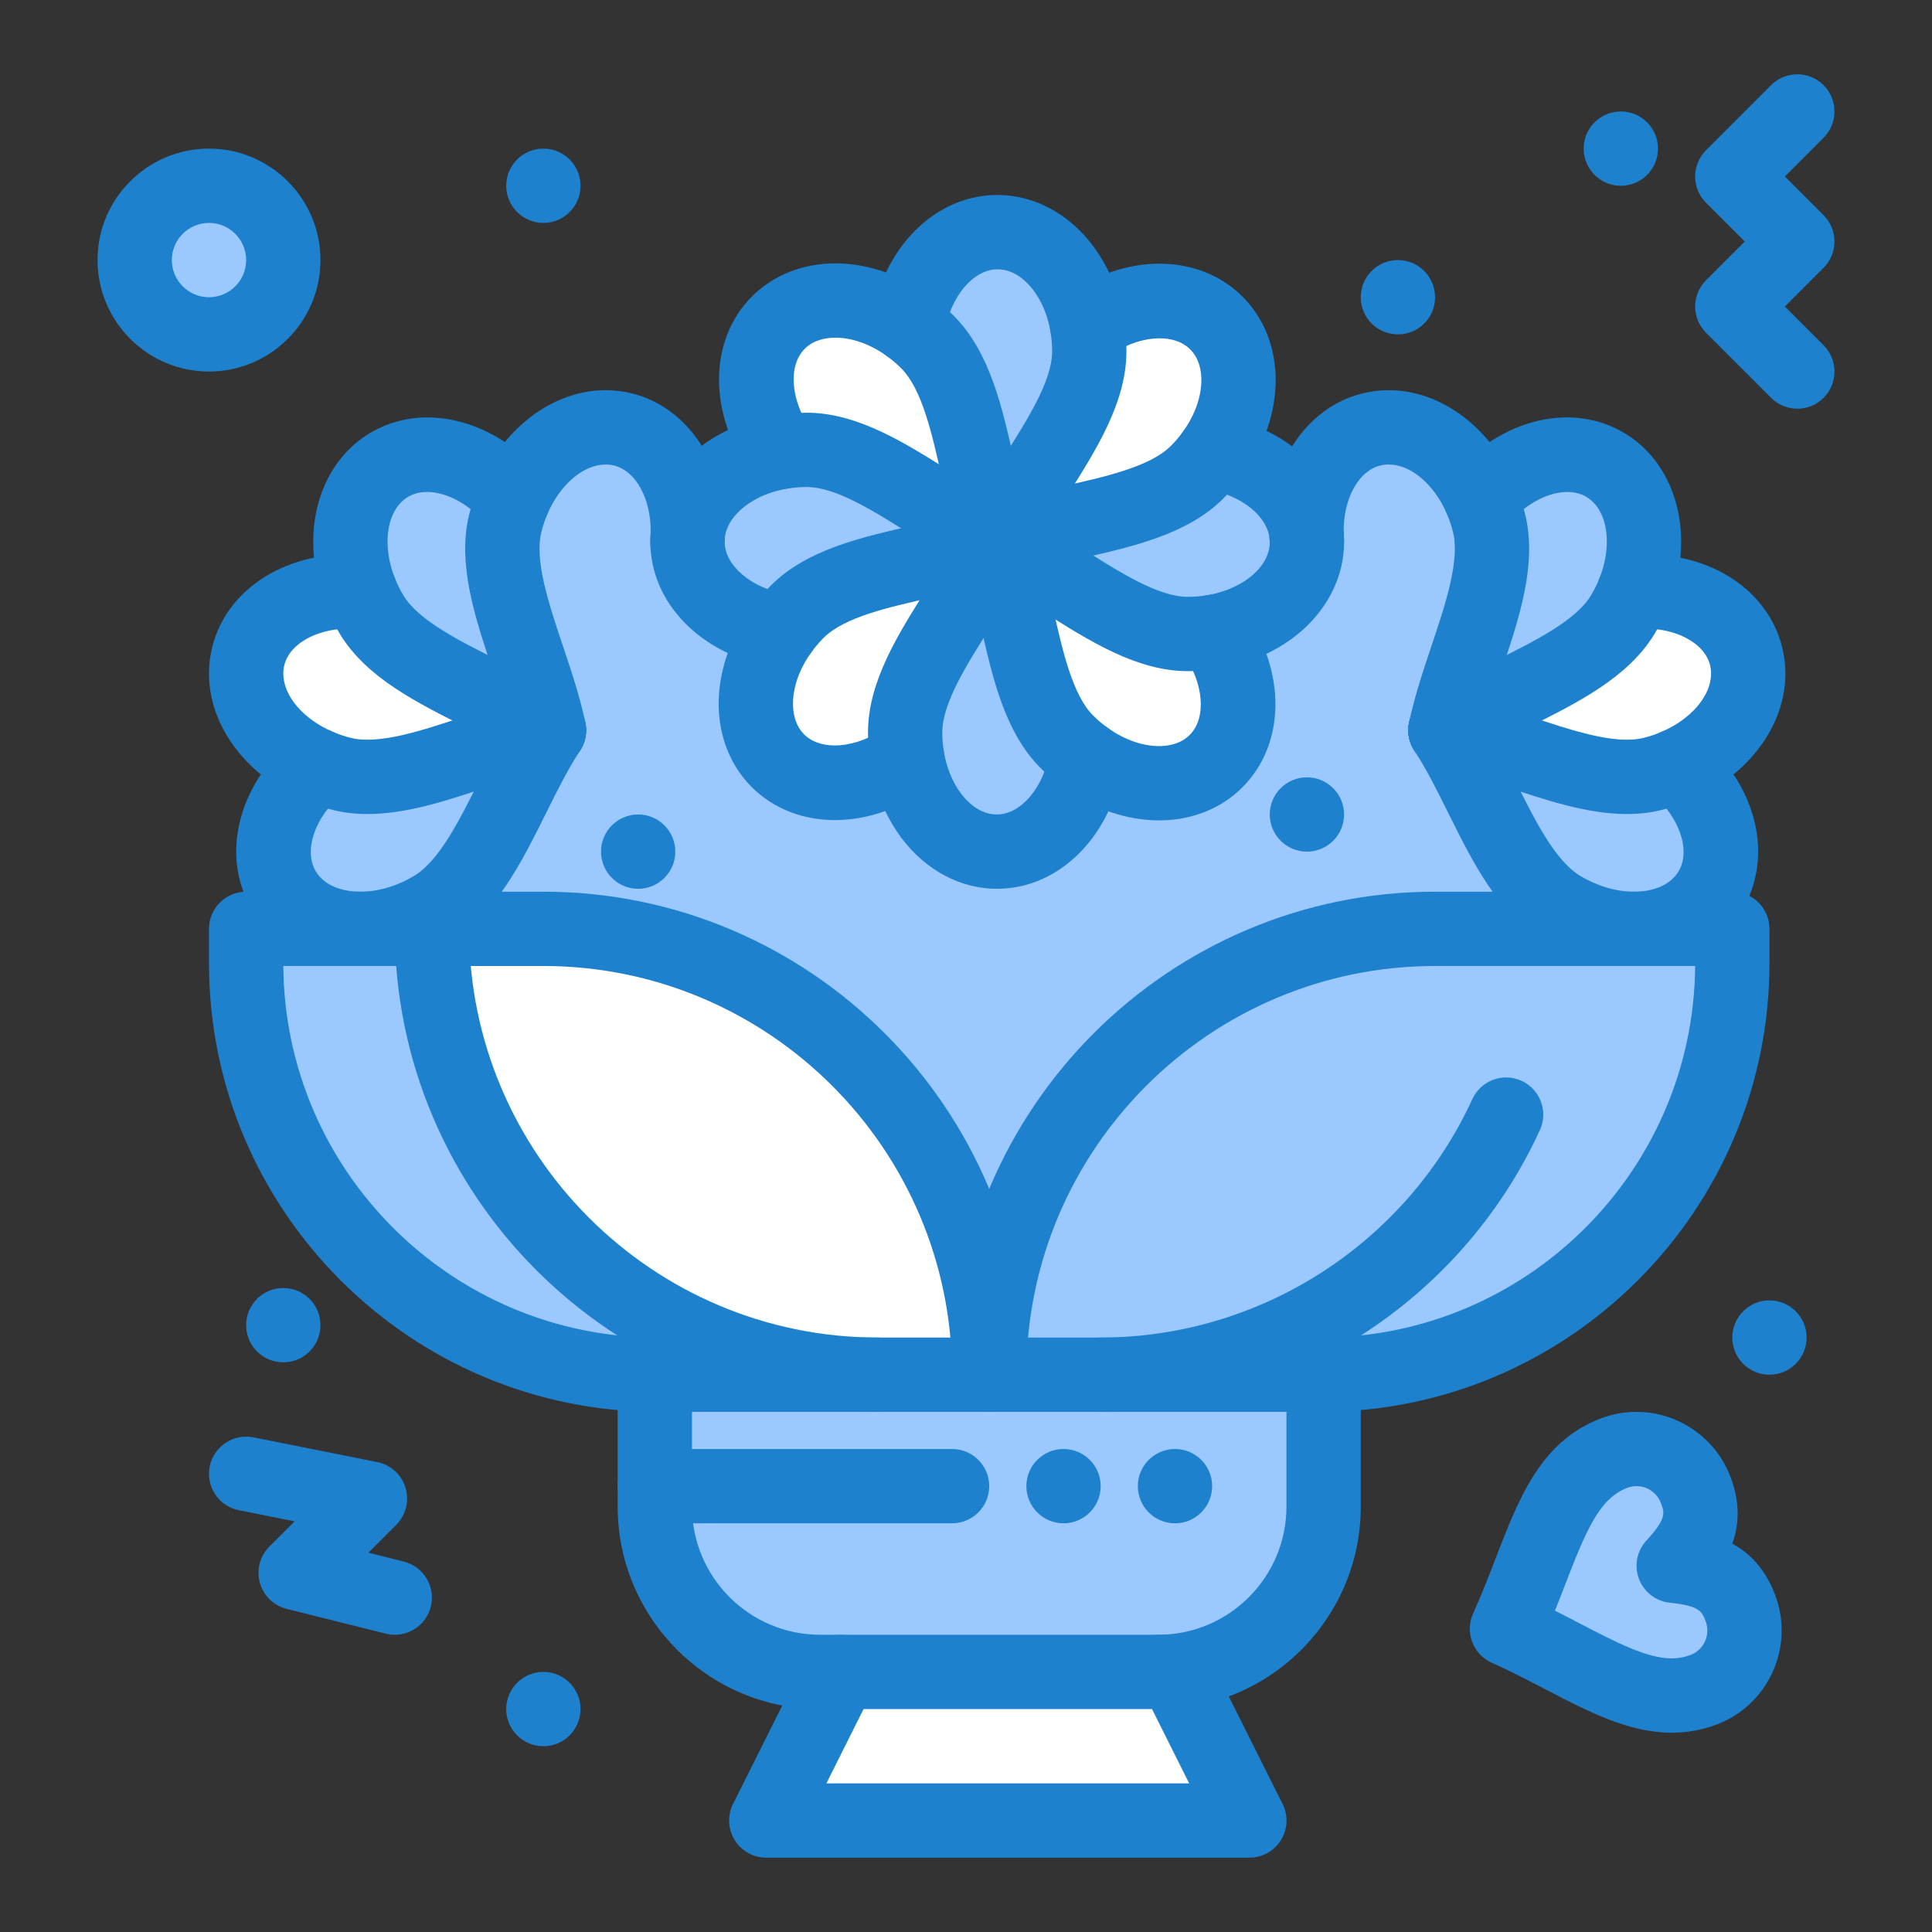 <?xml version="1.0" encoding="UTF-8"?> <svg xmlns="http://www.w3.org/2000/svg" height="512" viewBox="0 0 520 520" width="512"><rect x="0" y="0" width="520" height="520" fill="#333333" stroke="none"/><g id="_x37_65_x2C__Bouquet_x2C__Flower_x2C__Love_x2C__Romantic_x2C__Roses"><g><path d="m468.43 432.83c3.33 8.81-1.1 18.63-9.89 21.96-15.91 6.01-31-6.49-52.94-16.39 9.9-21.931 12.94-41.28 28.86-47.301 8.78-3.319 18.61 1.11 21.931 9.9 3.01 7.96.539 13.44-5.91 20.43 9.458.971 14.939 3.441 17.949 11.401z" fill="#9bc9ff"></path><path d="m56.25 50c11.04 0 20 8.95 20 20s-8.96 20-20 20c-11.05 0-20-8.95-20-20s8.95-20 20-20z" fill="#9bc9ff"></path><path d="m316.25 450 20 40h-130l20-40h85.5z" fill="#fff"></path><path d="m355.5 370h-59.25-30-30-59.25-.75v30 5.5c0 24.58 19.92 44.5 44.5 44.5h5.5 85.5c24.57 0 44.5-19.92 44.5-44.5v-35.5z" fill="#9bc9ff"></path><path d="m296.25 370h-30c0-66.27 53.721-120 120-120h53.52 26.48v9.25c0 61.17-49.59 110.75-110.75 110.75z" fill="#9bc9ff"></path><path d="m266.25 370h-30c-66.28 0-120-53.73-120-120h30c66.27 0 120 53.73 120 120z" fill="#fff"></path><path d="m236.25 370h-59.25c-61.17 0-110.75-49.58-110.75-110.75v-9.25h30.77 19.23c0 66.27 53.72 120 120 120z" fill="#9bc9ff"></path><path d="m389.03 196.54c15.97-10.48 39.29-17.13 47.729-31.101 1.211-2.01 2.23-4.08 3.051-6.16 14.539-1.069 27.34 5.931 30.17 17.37.379 1.54.56 3.091.56 4.641 0 10-7.64 19.81-19.271 24.819-2.049.9-4.229 1.641-6.51 2.2-15.849 3.911-37.019-7.87-55.729-11.769z" fill="#fff"></path><path d="m268.4 145.859c17.24 8.261 34.959 24.78 51.289 24.78 2.351 0 4.641-.189 6.851-.57 8.45 11.891 9.08 26.471.74 34.811-4 4-9.431 5.93-15.32 5.93-6.409 0-13.36-2.29-19.569-6.72-1.82-1.29-3.59-2.78-5.25-4.44-11.541-11.541-12.391-35.77-18.741-53.791z" fill="#fff"></path><path d="m268.4 145.859c-8.261 17.23-24.78 34.96-24.78 51.29 0 2.351.19 4.641.57 6.851h-.01c-11.9 8.45-26.46 9.069-34.82.729-3.99-4-5.93-9.43-5.93-15.31 0-6.41 2.29-13.351 6.73-19.57 1.3-1.82 2.78-3.58 4.45-5.25 11.54-11.539 35.75-12.389 53.79-18.74z" fill="#fff"></path><path d="m326.641 121.85c-1.291 1.82-2.781 3.59-4.44 5.25-11.55 11.54-35.771 12.41-53.8 18.76 8.27-17.25 24.779-34.979 24.779-51.29 0-2.359-.199-4.659-.57-6.869 11.891-8.431 26.471-9.07 34.811-.73 4 4 5.93 9.44 5.93 15.33-.001 6.399-2.29 13.348-6.71 19.549z" fill="#fff"></path><path d="m217.12 121.08c-2.36 0-4.66.199-6.87.569v-.02c-8.43-11.89-9.08-26.45-.74-34.811 4-4 9.44-5.93 15.33-5.93 6.41 0 13.35 2.29 19.56 6.73 1.82 1.3 3.58 2.779 5.24 4.449 11.55 11.54 12.411 35.75 18.761 53.79-17.251-8.267-34.971-24.777-51.281-24.777z" fill="#fff"></path><path d="m420.12 244.279c-13.979-8.439-20.601-31.76-31.09-47.739 3.89-18.721 15.67-39.891 11.76-55.73-.569-2.29-1.31-4.47-2.2-6.53-5.02-11.619-14.82-19.26-24.82-19.26-1.549 0-3.1.181-4.64.561-11.04 2.72-17.95 14.739-17.45 28.66v.05c.041.41.07.84.07 1.26.01.13.01.27.01.4 0 6.819-3.59 12.989-9.39 17.46-4.271 3.279-9.72 5.64-15.83 6.659 8.45 11.891 9.08 26.471.74 34.811-4 4-9.431 5.93-15.32 5.93-6.409 0-13.36-2.29-19.569-6.72-2.451 14.38-12.301 25.13-24.101 25.13-6.81 0-12.98-3.59-17.44-9.39-3.28-4.271-5.64-9.721-6.66-15.83h-.01c-11.9 8.45-26.46 9.069-34.82.729-3.99-4-5.93-9.43-5.93-15.31 0-6.41 2.29-13.351 6.73-19.57-14.38-2.45-25.13-12.3-25.13-24.1 0-.63.03-1.26.09-1.88.01-.011 0-.021 0-.021.36-13.75-6.53-25.57-17.46-28.27-1.54-.38-3.09-.561-4.64-.561-10 0-19.8 7.641-24.82 19.26-.89 2.061-1.63 4.24-2.2 6.53-3.91 15.84 7.87 37.01 11.76 55.73-10.49 15.979-17.121 39.3-31.09 47.739-6.39 3.853-13.29 5.723-19.65 5.723h19.23 30c66.27 0 120 53.73 120 120 0-66.27 53.721-120 120-120h53.52c-6.36 0-13.26-1.87-19.65-5.721z" fill="#9bc9ff"></path><path d="m100.03 165.439c8.44 13.971 31.75 20.62 47.73 31.101-18.71 3.899-39.88 15.68-55.73 11.77-2.28-.56-4.46-1.3-6.51-2.2-11.63-5.01-19.27-14.819-19.27-24.819 0-1.55.18-3.101.56-4.641 2.82-11.439 15.63-18.439 30.17-17.37.82 2.079 1.84 4.15 3.05 6.159z" fill="#fff"></path><path d="m389.03 196.54c18.71 3.899 39.88 15.68 55.729 11.77 2.28-.56 4.461-1.3 6.51-2.2 11.061 9.521 15.16 23.53 9.061 33.62-4.07 6.749-11.82 10.27-20.56 10.27-6.359 0-13.26-1.87-19.649-5.721-13.98-8.439-20.601-31.759-31.091-47.739z" fill="#9bc9ff"></path><path d="m389.03 196.54c3.89-18.721 15.67-39.891 11.76-55.73-.569-2.29-1.31-4.47-2.2-6.53 9.53-11.029 23.53-15.159 33.62-9.06 6.75 4.09 10.271 11.84 10.271 20.58 0 4.36-.881 8.96-2.67 13.479-.82 2.08-1.84 4.15-3.051 6.16-8.44 13.971-31.76 20.621-47.73 31.101z" fill="#9bc9ff"></path><path d="m268.4 145.859c6.35 18.021 7.199 42.25 18.74 53.79 1.66 1.66 3.43 3.15 5.25 4.44-2.451 14.38-12.301 25.13-24.101 25.13-6.81 0-12.98-3.59-17.44-9.39-3.28-4.271-5.64-9.721-6.66-15.83-.38-2.21-.57-4.5-.57-6.851.001-16.329 16.521-34.058 24.781-51.289z" fill="#9bc9ff"></path><path d="m268.4 145.859c18.029-6.35 42.25-7.22 53.8-18.76 1.659-1.66 3.149-3.43 4.44-5.25 13.67 2.33 24.06 11.38 25.039 22.391v.05c.01.42.041.84.07 1.26.01.13.01.27.01.4 0 6.819-3.59 12.989-9.39 17.46-4.271 3.279-9.72 5.64-15.83 6.659-2.21.381-4.5.57-6.851.57-16.329.001-34.047-16.519-51.288-24.78z" fill="#9bc9ff"></path><path d="m293.18 94.569c0 16.311-16.51 34.04-24.779 51.29-6.35-18.04-7.211-42.25-18.761-53.79-1.66-1.67-3.419-3.149-5.24-4.449v-.011c2.45-14.38 12.31-25.13 24.1-25.13 6.82 0 12.99 3.59 17.46 9.4 3.271 4.26 5.63 9.71 6.649 15.82.371 2.211.571 4.511.571 6.87z" fill="#9bc9ff"></path><path d="m217.12 121.08c16.31 0 34.03 16.51 51.28 24.779-18.041 6.351-42.25 7.2-53.791 18.74-1.67 1.67-3.15 3.43-4.45 5.25-14.38-2.45-25.13-12.3-25.13-24.1.05-.63.08-1.26.09-1.88.01-.011 0-.021 0-.021.6-6.05 4.04-11.5 9.31-15.54 4.26-3.28 9.709-5.64 15.82-6.66 2.211-.369 4.511-.568 6.871-.568z" fill="#9bc9ff"></path><path d="m136 140.81c-3.91 15.84 7.87 37.01 11.76 55.73-15.98-10.48-39.29-17.13-47.73-31.101-1.21-2.01-2.23-4.08-3.05-6.16-1.79-4.52-2.67-9.119-2.67-13.479 0-8.74 3.52-16.49 10.27-20.58 10.09-6.1 24.09-1.97 33.62 9.06-.89 2.06-1.63 4.24-2.2 6.53z" fill="#9bc9ff"></path><path d="m147.76 196.54c-10.49 15.979-17.121 39.3-31.09 47.739-6.39 3.851-13.29 5.721-19.65 5.721-8.74 0-16.49-3.521-20.56-10.271-6.1-10.09-2-24.1 9.06-33.62 2.05.9 4.23 1.641 6.51 2.2 15.85 3.911 37.02-7.87 55.73-11.769z" fill="#9bc9ff"></path><g fill="#1e81ce"><path d="m476.25 350c5.52 0 10 4.48 10 10s-4.48 10-10 10c-5.529 0-10-4.48-10-10s4.471-10 10-10z"></path><path d="m436.25 30c5.52 0 10 4.479 10 10 0 5.52-4.48 10-10 10-5.529 0-10-4.48-10-10 0-5.521 4.471-10 10-10z"></path><path d="m376.25 70c5.52 0 10 4.479 10 10 0 5.52-4.48 10-10 10-5.529 0-10-4.48-10-10 0-5.521 4.471-10 10-10z"></path><path d="m351.76 209.22c5.521 0 10 4.47 10 10 0 5.521-4.479 10-10 10-5.52 0-10-4.479-10-10 0-5.531 4.48-10 10-10z"></path><path d="m316.25 390c5.52 0 10 4.48 10 10s-4.48 10-10 10c-5.529 0-10-4.48-10-10s4.471-10 10-10z"></path><path d="m286.25 390c5.52 0 10 4.48 10 10s-4.48 10-10 10c-5.529 0-10-4.48-10-10s4.471-10 10-10z"></path><path d="m171.76 219.22c5.52 0 10 4.47 10 10 0 5.521-4.48 10-10 10s-10-4.479-10-10c0-5.531 4.48-10 10-10z"></path><path d="m146.25 40c5.52 0 10 4.479 10 10 0 5.52-4.48 10-10 10-5.53 0-10-4.48-10-10 0-5.521 4.47-10 10-10z"></path><path d="m146.25 450c5.52 0 10 4.48 10 10s-4.48 10-10 10c-5.53 0-10-4.48-10-10s4.47-10 10-10z"></path><path d="m76.25 346.67c5.52 0 10 4.47 10 10 0 5.521-4.48 10-10 10-5.53 0-10-4.479-10-10 0-5.53 4.47-10 10-10z"></path><path d="m266.25 380c-5.523 0-10-4.478-10-10 0-60.654-49.346-110-110-110h-69.997c.406 55.209 45.444 100 100.747 100 5.523 0 10 4.478 10 10s-4.477 10-10 10c-66.582 0-120.75-54.168-120.75-120.75v-9.25c0-5.523 4.477-10 10-10h80c71.682 0 130 58.317 130 130 0 5.522-4.477 10-10 10z"></path><path d="m236.25 380c-71.682 0-130-58.317-130-130 0-5.523 4.477-10 10-10s10 4.477 10 10c0 60.654 49.346 110 110 110 5.523 0 10 4.478 10 10s-4.477 10-10 10z"></path><path d="m296.25 380c-5.523 0-10-4.478-10-10s4.477-10 10-10c42.875 0 82.14-25.188 100.031-64.171 2.305-5.02 8.24-7.222 13.26-4.918s7.221 8.241 4.918 13.26c-21.143 46.064-67.542 75.829-118.209 75.829z"></path><path d="m355.5 380c-5.523 0-10-4.478-10-10s4.477-10 10-10c55.303 0 100.342-44.791 100.747-100h-69.997c-60.654 0-110 49.346-110 110 0 5.522-4.477 10-10 10s-10-4.478-10-10c0-71.683 58.318-130 130-130h80c5.523 0 10 4.477 10 10v9.25c0 66.582-54.168 120.75-120.75 120.75z"></path><path d="m268.393 155.862c-1.449 0-2.922-.316-4.316-.985-4.979-2.388-7.081-8.36-4.693-13.341 3.043-6.348 6.984-12.56 10.796-18.566 6.392-10.074 13.001-20.492 13.001-28.4 0-1.747-.145-3.502-.433-5.218-.73-4.378-2.362-8.312-4.72-11.383-1.572-2.045-4.912-5.489-9.527-5.489-6.486 0-12.609 7.227-14.242 16.81-.927 5.444-6.093 9.105-11.538 8.179-5.444-.928-9.106-6.094-8.178-11.538 3.356-19.694 17.32-33.45 33.958-33.45 9.629 0 18.883 4.849 25.386 13.303 4.353 5.671 7.319 12.678 8.587 20.271.469 2.798.707 5.665.707 8.516 0 13.718-8.191 26.629-16.113 39.115-3.66 5.769-7.118 11.219-9.649 16.498-1.721 3.585-5.299 5.678-9.026 5.678z"></path><path d="m268.4 155.862c-4.125 0-7.985-2.57-9.433-6.681-1.834-5.209.901-10.92 6.11-12.754 6.636-2.337 13.813-3.944 20.754-5.498 11.649-2.607 23.695-5.304 29.301-10.904 1.237-1.238 2.365-2.571 3.35-3.959 3.145-4.411 4.867-9.293 4.867-13.767 0-2.398-.52-5.778-3.001-8.259-4.587-4.588-14.026-3.806-21.955 1.816-4.505 3.195-10.747 2.131-13.941-2.374s-2.132-10.747 2.374-13.941c16.299-11.556 35.898-11.41 47.665.357 5.713 5.712 8.858 13.668 8.858 22.4 0 8.601-3.042 17.604-8.566 25.354-1.617 2.281-3.477 4.48-5.511 6.516-9.714 9.705-24.638 13.046-39.071 16.277-6.666 1.492-12.962 2.901-18.479 4.845-1.099.389-2.22.572-3.322.572z"></path><path d="m351.668 154.24c-5.122 0-9.486-3.914-9.948-9.113-.55-6.183-7.528-11.799-16.616-13.395-4.795-.739-8.469-4.882-8.469-9.883 0-5.522 4.473-10 9.995-10 .563 0 1.136.048 1.69.143 18.252 3.111 31.954 16.007 33.32 31.361.49 5.501-3.572 10.357-9.074 10.847-.3.028-.601.04-.898.04z"></path><path d="m319.689 180.64c-13.729 0-26.635-8.191-39.117-16.114-5.768-3.661-11.217-7.119-16.493-9.647-4.981-2.387-7.084-8.358-4.697-13.339s8.36-7.084 13.339-4.697c6.35 3.042 12.563 6.984 18.57 10.798 10.068 6.392 20.48 13 28.398 13 1.78 0 3.514-.143 5.154-.425 4.422-.739 8.359-2.373 11.436-4.735 2.031-1.566 5.456-4.891 5.48-9.48-.006-.149-.01-.3-.01-.449-.002-.089-.014-.19-.022-.288-.536-5.497 3.484-10.388 8.981-10.925 5.497-.535 10.387 3.484 10.924 8.981.068.698.105 1.339.115 1.949.009.229.012.46.012.683 0 9.622-4.842 18.873-13.285 25.38-5.681 4.363-12.691 7.335-20.288 8.603-2.707.464-5.582.705-8.497.705z"></path><path d="m311.96 220.81c-8.61 0-17.622-3.047-25.378-8.579-2.277-1.614-4.478-3.475-6.514-5.51-9.7-9.701-13.033-24.619-16.257-39.045-1.49-6.672-2.898-12.975-4.843-18.492-1.835-5.209.899-10.92 6.108-12.756s10.92.898 12.756 6.108c2.34 6.642 3.945 13.828 5.498 20.778 2.601 11.639 5.289 23.673 10.881 29.264 1.242 1.242 2.574 2.37 3.961 3.353 4.42 3.152 9.307 4.879 13.788 4.879 2.394 0 5.769-.521 8.249-3.001 4.592-4.591 3.809-14.025-1.82-21.946-3.199-4.502-2.144-10.744 2.358-13.944 4.501-3.197 10.744-2.144 13.944 2.358 11.578 16.292 11.438 35.896-.34 47.675-5.712 5.712-13.664 8.858-22.391 8.858z"></path><path d="m268.29 239.22c-9.624 0-18.87-4.846-25.367-13.294-4.356-5.671-7.328-12.683-8.596-20.279-.466-2.71-.707-5.585-.707-8.497 0-13.733 8.196-26.646 16.123-39.135 3.658-5.764 7.113-11.208 9.64-16.478 2.388-4.981 8.362-7.083 13.34-4.695 4.98 2.388 7.082 8.36 4.695 13.341-3.04 6.34-6.979 12.547-10.789 18.549-6.396 10.076-13.009 20.496-13.009 28.418 0 1.78.143 3.515.425 5.156.738 4.42 2.373 8.357 4.735 11.433 1.573 2.045 4.903 5.481 9.51 5.481 6.486 0 12.609-7.227 14.242-16.81.927-5.444 6.087-9.104 11.538-8.179 5.443.928 9.105 6.094 8.178 11.538-3.355 19.696-17.32 33.451-33.958 33.451z"></path><path d="m224.713 220.728c-8.51.001-16.458-2.976-22.416-8.918-5.724-5.739-8.867-13.685-8.867-22.39 0-8.606 3.051-17.619 8.591-25.38 1.646-2.306 3.502-4.496 5.518-6.512 9.704-9.703 24.622-13.036 39.049-16.26 6.669-1.49 12.969-2.897 18.492-4.842 5.208-1.836 10.918.902 12.752 6.112s-.902 10.92-6.111 12.753c-6.644 2.339-13.826 3.943-20.771 5.495-11.639 2.601-23.674 5.29-29.268 10.884-1.238 1.238-2.376 2.58-3.383 3.99-3.139 4.397-4.868 9.284-4.868 13.759 0 2.386.522 5.754 3.01 8.248 4.589 4.577 14.033 3.801 21.95-1.821 4.503-3.198 10.746-2.141 13.944 2.363 3.198 4.503 2.139 10.745-2.363 13.943-8.055 5.72-16.926 8.576-25.259 8.576z"></path><path d="m210.172 179.852c-.558 0-1.123-.047-1.691-.144-19.695-3.356-33.45-17.32-33.45-33.958 0-.953.046-1.909.136-2.844.533-5.498 5.424-9.526 10.917-8.99 5.497.533 9.522 5.421 8.99 10.918-.029.296-.043.604-.043.916 0 6.486 7.227 12.609 16.81 14.242 5.444.928 9.106 6.093 8.178 11.537-.831 4.876-5.062 8.323-9.847 8.323z"></path><path d="m268.393 155.862c-1.449 0-2.922-.316-4.316-.985-6.35-3.045-12.562-6.987-18.569-10.8-10.069-6.39-20.48-12.997-28.387-12.997-1.749 0-3.505.146-5.218.433-4.379.73-8.309 2.362-11.371 4.72-3.221 2.47-5.154 5.521-5.46 8.604-.545 5.495-5.454 9.503-10.938 8.964-5.496-.545-9.509-5.442-8.964-10.938.857-8.646 5.537-16.633 13.177-22.49 5.641-4.343 12.651-7.317 20.257-8.587 2.797-.469 5.664-.706 8.517-.706 13.717 0 26.623 8.19 39.104 16.111 5.77 3.661 11.219 7.119 16.499 9.651 4.98 2.387 7.082 8.359 4.694 13.34-1.72 3.587-5.298 5.68-9.025 5.68z"></path><path d="m268.4 155.862c-4.125 0-7.986-2.571-9.433-6.683-2.336-6.636-3.94-13.81-5.493-20.748-2.605-11.646-5.299-23.689-10.902-29.288-1.239-1.246-2.571-2.377-3.983-3.386-4.393-3.141-9.274-4.868-13.749-4.868-2.398 0-5.778.521-8.258 3.001-4.576 4.586-3.794 14.028 1.826 21.955 3.194 4.505 2.131 10.747-2.374 13.941-4.506 3.194-10.748 2.132-13.942-2.373-11.547-16.286-11.408-35.883.338-47.657 5.721-5.721 13.676-8.867 22.409-8.867 8.612 0 17.624 3.053 25.376 8.596 2.318 1.655 4.512 3.519 6.516 5.534 9.692 9.684 13.031 24.61 16.26 39.047 1.49 6.662 2.898 12.955 4.84 18.473 1.834 5.21-.902 10.92-6.112 12.753-1.097.387-2.217.57-3.319.57z"></path><path d="m389.041 206.542c-.675 0-1.359-.068-2.045-.211-5.408-1.124-8.881-6.418-7.757-11.825 1.432-6.891 3.769-13.865 6.028-20.61 3.791-11.312 7.71-23.008 5.814-30.689-.424-1.703-.988-3.378-1.672-4.96-3.418-7.911-9.703-13.227-15.641-13.227-.776 0-1.511.088-2.244.27-6.043 1.488-10.186 9.308-9.852 18.592.003.083.005.166.006.249.008.228.027.455.043.683.005.066.01.136.013.206.017.238.024.478.024.731 0 5.522-4.477 10-10 10-5.359 0-9.735-4.218-9.988-9.516-.002-.042-.005-.084-.007-.126-.038-.544-.069-1.065-.081-1.586-.002-.024-.002-.05-.002-.074-.623-18.936 9.664-34.786 25.057-38.578 2.286-.564 4.652-.851 7.031-.851 14.016 0 27.361 9.929 34 25.294 1.116 2.583 2.033 5.303 2.725 8.082 3.293 13.338-1.564 27.835-6.262 41.854-2.171 6.477-4.221 12.595-5.411 18.324-.98 4.721-5.14 7.968-9.779 7.968z"></path><path d="m389.039 206.541c-3.256 0-6.449-1.589-8.369-4.515-3.03-4.617-1.744-10.817 2.874-13.847 5.88-3.859 12.464-7.139 18.831-10.311 10.685-5.322 21.732-10.825 25.826-17.601.901-1.497 1.68-3.068 2.305-4.656 1.294-3.265 1.975-6.652 1.975-9.813 0-5.544-1.988-9.928-5.453-12.027-5.531-3.347-14.509-.317-20.871 7.045-3.609 4.18-9.924 4.641-14.104 1.029-4.179-3.611-4.64-9.926-1.028-14.105 13.068-15.125 32.131-19.682 46.36-11.079 9.456 5.729 15.097 16.62 15.097 29.138 0 5.737-1.135 11.511-3.373 17.162-1.025 2.603-2.299 5.177-3.779 7.636-7.105 11.76-20.796 18.579-34.035 25.174-6.114 3.045-11.889 5.922-16.776 9.129-1.693 1.11-3.597 1.641-5.48 1.641z"></path><path d="m437.859 219.097c-10.635 0-21.748-3.727-32.576-7.358-6.467-2.169-12.574-4.217-18.293-5.409-5.407-1.127-8.877-6.423-7.75-11.83 1.127-5.406 6.423-8.873 11.83-7.749 6.877 1.434 13.839 3.769 20.571 6.026 11.321 3.797 23.028 7.723 30.724 5.824 1.709-.419 3.349-.973 4.885-1.647 7.975-3.436 13.29-9.719 13.29-15.663 0-.777-.088-1.512-.269-2.245-1.557-6.293-10.039-10.506-19.728-9.792-5.515.399-10.302-3.731-10.707-9.239s3.731-10.302 9.239-10.707c19.918-1.458 36.615 8.791 40.611 24.941.566 2.296.853 4.663.853 7.042 0 14.032-9.937 27.38-25.313 34.004-2.525 1.108-5.266 2.035-8.08 2.728-3.041.748-6.142 1.074-9.287 1.074z"></path><path d="m439.77 260c-8.462 0-17.041-2.475-24.811-7.155-11.758-7.099-18.566-20.782-25.15-34.016-3.047-6.123-5.925-11.907-9.139-16.802-3.03-4.617-1.744-10.816 2.873-13.848 4.615-3.03 10.816-1.744 13.848 2.872 3.867 5.893 7.149 12.489 10.323 18.868 5.312 10.674 10.802 21.71 17.575 25.799 4.578 2.759 9.725 4.281 14.48 4.281 5.543 0 9.914-1.98 11.996-5.434 3.366-5.567.346-14.538-7.02-20.878-4.186-3.603-4.658-9.917-1.055-14.103 3.604-4.187 9.916-4.657 14.102-1.056 15.154 13.044 19.717 32.113 11.095 46.373-5.697 9.452-16.584 15.099-29.117 15.099z"></path><path d="m147.75 206.542c-4.639 0-8.799-3.246-9.781-7.968-1.19-5.729-3.24-11.847-5.411-18.323-4.698-14.02-9.556-28.517-6.267-41.838.696-2.797 1.613-5.517 2.729-8.1 6.638-15.365 19.984-25.294 34-25.294 2.379 0 4.746.286 7.035.852 15.228 3.761 25.524 19.448 25.063 38.164-.014.831-.054 1.673-.12 2.503-.435 5.506-5.242 9.624-10.757 9.181-5.506-.436-9.616-5.252-9.181-10.757.032-.403.051-.806.059-1.203 0-.057.001-.113.003-.171.239-9.133-3.908-16.829-9.861-18.3-.731-.181-1.465-.269-2.242-.269-5.937 0-12.222 5.315-15.64 13.226-.684 1.583-1.248 3.258-1.676 4.979-1.892 7.663 2.028 19.36 5.818 30.672 2.26 6.744 4.597 13.719 6.029 20.608 1.124 5.407-2.349 10.702-7.756 11.826-.685.144-1.37.212-2.044.212z"></path><path d="m147.751 206.541c-1.882 0-3.784-.53-5.475-1.639-4.888-3.206-10.66-6.081-16.771-9.125-13.243-6.597-26.937-13.417-34.035-25.167-1.486-2.467-2.76-5.041-3.794-7.662-2.232-5.638-3.367-11.411-3.367-17.148 0-12.518 5.641-23.408 15.088-29.133 14.237-8.607 33.3-4.05 46.369 11.074 3.611 4.18 3.15 10.494-1.029 14.105-4.18 3.609-10.494 3.149-14.105-1.029-6.362-7.364-15.34-10.39-20.879-7.04-3.457 2.095-5.444 6.479-5.444 12.022 0 3.16.68 6.548 1.967 9.798.633 1.604 1.411 3.175 2.319 4.683 4.088 6.768 15.139 12.271 25.826 17.595 6.363 3.17 12.943 6.447 18.821 10.303 4.619 3.028 5.907 9.228 2.878 13.846-1.917 2.927-5.112 4.517-8.369 4.517z"></path><path d="m98.931 219.096c-3.147 0-6.251-.326-9.296-1.077-2.806-.688-5.546-1.616-8.135-2.753-15.314-6.596-25.25-19.943-25.25-33.976 0-2.379.286-4.746.851-7.035 3.981-16.155 20.675-26.42 40.613-24.948 5.508.405 9.645 5.199 9.239 10.707s-5.196 9.638-10.707 9.239c-9.693-.712-18.175 3.495-19.727 9.79-.182.735-.27 1.47-.27 2.247 0 5.944 5.315 12.228 13.226 15.636 1.6.702 3.24 1.256 4.939 1.673 7.703 1.899 19.411-2.025 30.733-5.822 6.732-2.258 13.695-4.593 20.571-6.026 5.406-1.131 10.703 2.342 11.83 7.749s-2.342 10.703-7.749 11.83c-5.719 1.192-11.827 3.24-18.293 5.409-10.824 3.63-21.938 7.357-32.575 7.357z"></path><path d="m97.02 260c-12.532 0-23.42-5.647-29.124-15.106-8.616-14.25-4.054-33.319 11.1-46.363 4.185-3.603 10.499-3.13 14.103 1.056 3.603 4.186 3.13 10.5-1.055 14.103-7.365 6.34-10.386 15.311-7.026 20.867 2.088 3.463 6.461 5.443 12.002 5.443 4.757 0 9.902-1.522 14.489-4.286 6.758-4.082 12.252-15.12 17.565-25.794 3.175-6.38 6.458-12.976 10.326-18.868 3.031-4.616 9.231-5.902 13.848-2.872 4.617 3.031 5.903 9.231 2.872 13.848-3.214 4.896-6.093 10.681-9.142 16.805-6.586 13.231-13.396 26.913-25.138 34.007-7.777 4.685-16.357 7.16-24.82 7.16z"></path><path d="m449.935 466.359c-11.542 0-22.407-5.652-33.911-11.636-4.622-2.405-9.402-4.892-14.536-7.208-2.418-1.091-4.304-3.098-5.241-5.579-.938-2.48-.852-5.233.24-7.65 2.314-5.13 4.253-10.153 6.127-15.012 6.23-16.149 12.115-31.404 28.31-37.528 3.069-1.16 6.28-1.749 9.544-1.749 11.173 0 21.332 7.021 25.278 17.469 2.657 7.028 2.347 12.926.499 18 4.744 2.583 8.881 6.799 11.539 13.827 5.27 13.94-1.773 29.572-15.7 34.849-3.9 1.472-7.984 2.217-12.149 2.217zm-31.414-32.843c2.358 1.189 4.609 2.36 6.732 3.465 9.674 5.032 18.029 9.379 24.681 9.379 1.767 0 3.426-.303 5.071-.924 3.613-1.369 5.443-5.438 4.07-9.069-.981-2.596-1.574-4.163-9.617-4.989-3.768-.386-6.992-2.867-8.332-6.409s-.564-7.537 2.004-10.32c5.482-5.94 4.889-7.51 3.906-10.11-1.027-2.717-3.666-4.54-6.57-4.54-.838 0-1.67.153-2.471.456-7.464 2.823-11.041 11.293-16.723 26.02-.858 2.226-1.771 4.591-2.751 7.041z"></path><path d="m483.75 110c-2.559 0-5.119-.977-7.071-2.929l-17.5-17.5c-3.905-3.905-3.905-10.237 0-14.143l10.428-10.428-10.429-10.429c-3.905-3.905-3.905-10.237 0-14.143l17.5-17.5c3.905-3.905 10.237-3.905 14.143 0s3.905 10.237 0 14.143l-10.428 10.429 10.429 10.429c3.905 3.905 3.905 10.237 0 14.143l-10.429 10.428 10.429 10.429c3.905 3.905 3.905 10.237 0 14.143-1.953 1.951-4.513 2.928-7.072 2.928z"></path><path d="m106.257 440.002c-.803 0-1.619-.097-2.434-.301l-26.67-6.67c-3.495-.874-6.25-3.561-7.211-7.032s.019-7.192 2.566-9.74l6.785-6.785-15.003-2.998c-5.416-1.082-8.929-6.35-7.847-11.766 1.083-5.415 6.35-8.931 11.766-7.846l33.33 6.66c3.617.723 6.542 3.377 7.611 6.907 1.069 3.529.108 7.361-2.5 9.97l-7.513 7.512 9.538 2.386c5.358 1.34 8.615 6.77 7.275 12.127-1.135 4.544-5.212 7.576-9.693 7.576z"></path><path d="m56.25 100c-16.542 0-30-13.458-30-30s13.458-30 30-30 30 13.458 30 30-13.458 30-30 30zm0-40c-5.514 0-10 4.485-10 10 0 5.514 4.486 10 10 10s10-4.486 10-10c0-5.515-4.486-10-10-10z"></path><path d="m311.75 460c-5.523 0-10-4.478-10-10s4.477-10 10-10c19.023 0 34.5-15.477 34.5-34.5v-25.5h-160v25.5c0 19.023 15.477 34.5 34.5 34.5h5.5c5.523 0 10 4.478 10 10s-4.477 10-10 10h-5.5c-30.051 0-54.5-24.448-54.5-54.5v-35.5c0-5.522 4.477-10 10-10h180c5.523 0 10 4.478 10 10v35.5c0 30.052-24.449 54.5-54.5 54.5z"></path><path d="m336.27 500c-.006.001-.012.001-.02 0h-130c-3.466 0-6.685-1.795-8.506-4.743-1.822-2.947-1.988-6.629-.438-9.729l20-40c1.694-3.388 5.156-5.528 8.944-5.528h90c3.787 0 7.25 2.14 8.944 5.528l19.725 39.449c.858 1.476 1.351 3.191 1.351 5.022 0 5.523-4.477 10.001-10 10.001zm-113.84-20h97.64l-10-20h-77.64z"></path><path d="m256.25 410h-80c-5.523 0-10-4.478-10-10s4.477-10 10-10h80c5.523 0 10 4.478 10 10s-4.477 10-10 10z"></path></g></g></g></svg> 